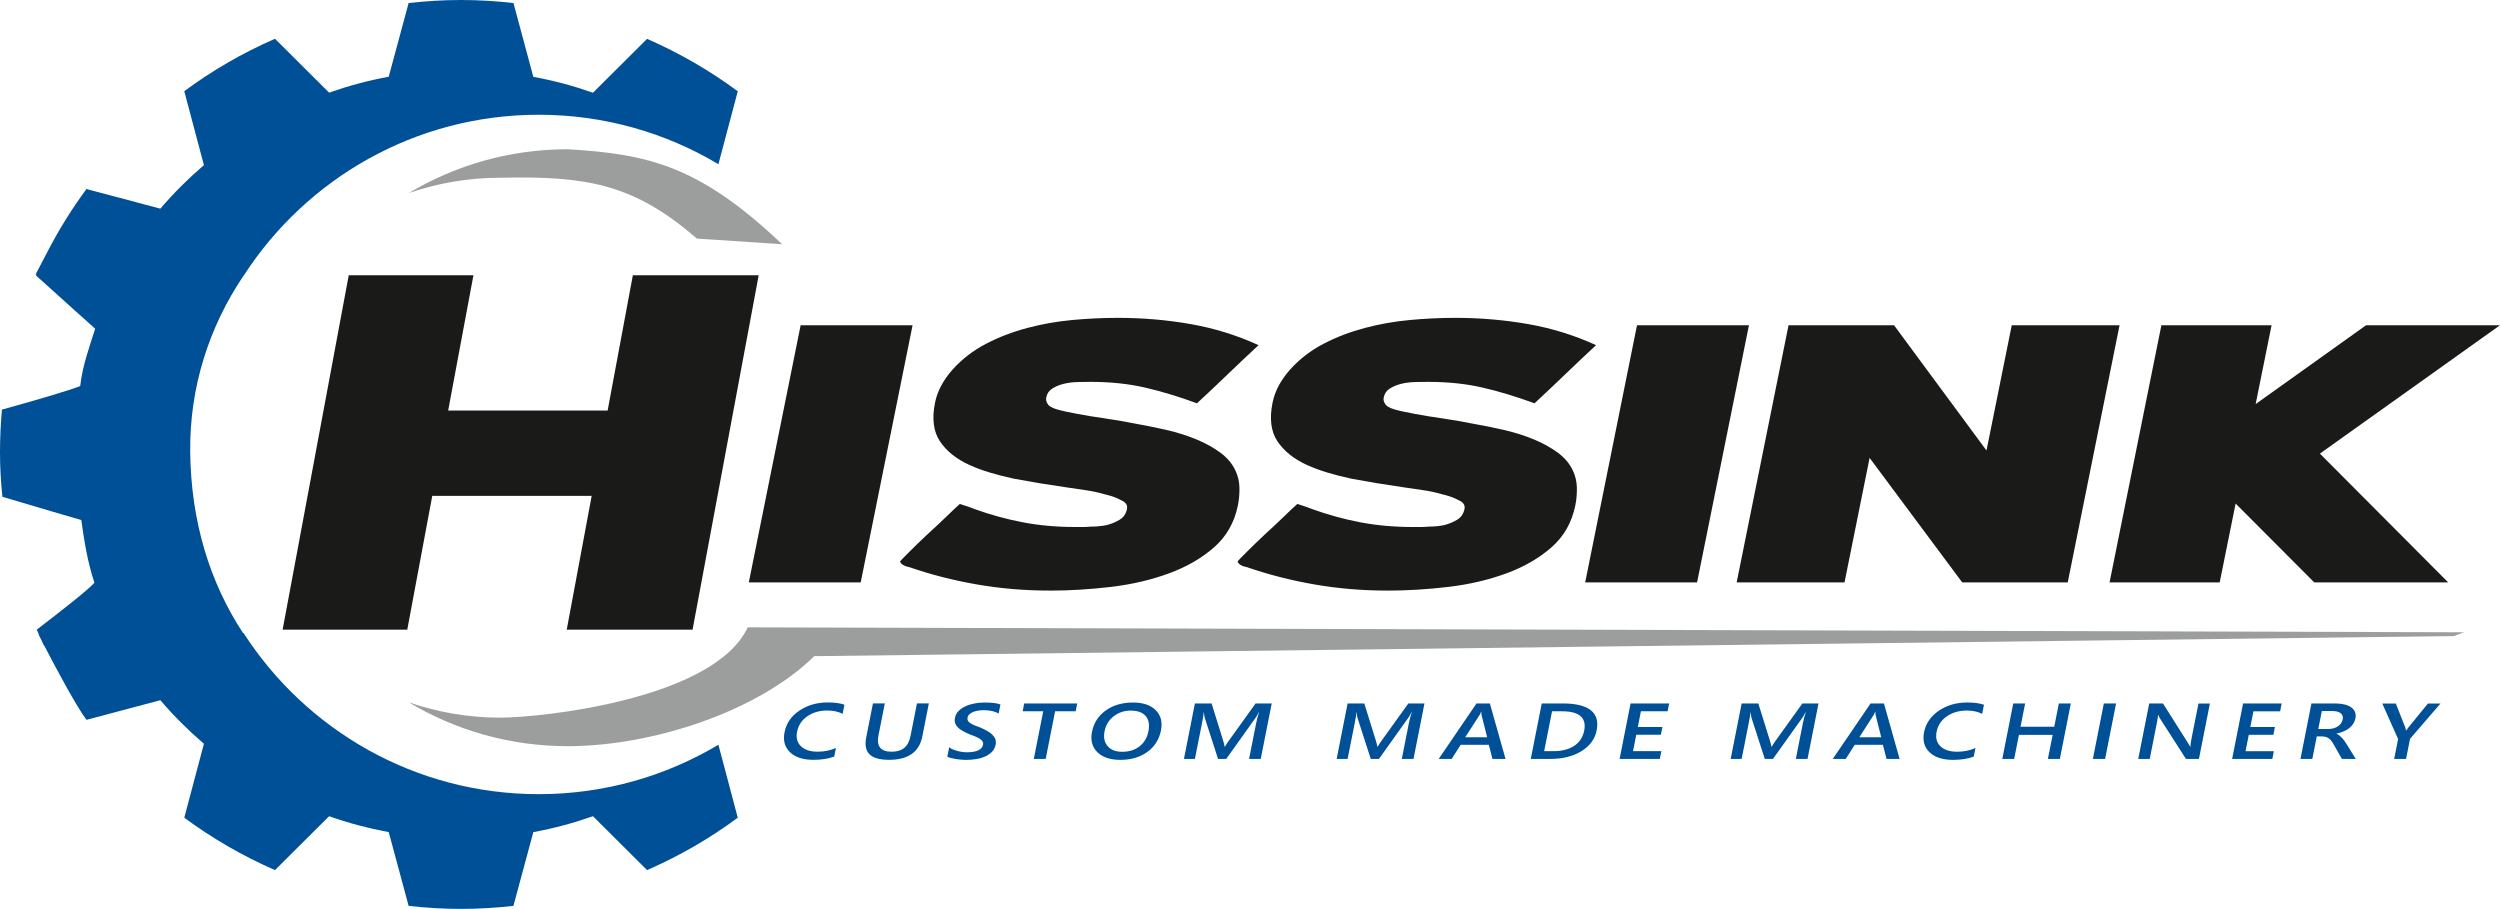 <?xml version="1.0" encoding="UTF-8"?><svg id="Hissink" xmlns="http://www.w3.org/2000/svg" viewBox="0 0 570.2 207.28"><defs><style>.cls-1{fill:#005098;}.cls-1,.cls-2,.cls-3{fill-rule:evenodd;}.cls-2{fill:#1a1a18;}.cls-3{fill:#9c9d9d;}</style></defs><polygon id="I" class="cls-2" points="170.79 132.83 182.61 74.18 208.14 74.18 196.31 132.83 170.79 132.83"/><path id="S" class="cls-2" d="M239.41,134.7c-5.73,0-11.3-.47-16.71-1.42-5.41-.95-10.5-2.26-15.28-3.92-.09,0-.21-.03-.38-.09-.16-.06-.37-.12-.62-.18-.41-.18-.7-.37-.88-.58-.18-.21-.26-.37-.23-.49,.01-.06,.63-.7,1.84-1.91,1.21-1.22,2.64-2.6,4.27-4.14,1.51-1.37,2.92-2.69,4.24-3.96,1.31-1.28,2.4-2.3,3.26-3.07,.91,.3,1.59,.52,2.05,.67,.45,.15,.88,.31,1.29,.49,3.62,1.31,7.29,2.31,11.03,3.03,3.74,.71,7.72,1.07,11.95,1.07h1.79c.57,0,1.17-.03,1.8-.09,1.32,0,2.54-.12,3.64-.36,1.12-.3,2.1-.71,2.96-1.25,.86-.53,1.39-1.34,1.61-2.4,.16-.77-.16-1.38-.95-1.82-.79-.44-1.64-.82-2.55-1.11-.58-.18-1.13-.33-1.63-.44-1.42-.42-2.87-.73-4.37-.94-1.5-.21-3.02-.43-4.56-.67-2.06-.3-4.07-.61-6.03-.93-1.96-.33-3.88-.67-5.75-1.02-1.94-.42-3.75-.88-5.41-1.38-1.66-.5-3.22-1.08-4.68-1.74-2.99-1.36-5.23-3.16-6.72-5.38-1.49-2.23-1.87-5.18-1.12-8.86,.53-2.61,1.87-5.13,4.04-7.57,2.15-2.37,4.68-4.32,7.59-5.83,2.91-1.51,6.03-2.71,9.39-3.6,3.35-.89,6.78-1.5,10.29-1.82,3.5-.33,6.98-.49,10.41-.49,5.64,0,11.17,.47,16.57,1.42,5.41,.95,10.57,2.55,15.49,4.81-2.49,2.31-4.83,4.52-7.02,6.63-2.19,2.11-4.53,4.32-7.02,6.63-4.19-1.54-8.15-2.74-11.9-3.6-3.75-.86-7.87-1.29-12.37-1.29-.88,0-1.88,.02-2.99,.04-1.11,.03-2.15,.16-3.12,.4-.97,.24-1.84,.59-2.6,1.07-.76,.47-1.23,1.16-1.4,2.05-.11,.53,.01,1.04,.36,1.51,.26,.47,.95,.87,2.07,1.2,1.13,.33,2.67,.67,4.62,1.02,1.87,.36,3.94,.7,6.21,1.02,2.27,.33,4.59,.73,6.97,1.2,2.38,.42,4.8,.91,7.24,1.47,2.44,.56,4.7,1.28,6.78,2.14,2.07,.86,3.9,1.87,5.47,3.03,1.57,1.16,2.73,2.54,3.46,4.14,.55,1.19,.85,2.46,.88,3.83,.03,1.36-.08,2.7-.34,4-.79,3.92-2.6,7.12-5.44,9.61-2.84,2.49-6.28,4.48-10.33,5.96-4.05,1.48-8.44,2.51-13.18,3.07-4.74,.56-9.41,.85-13.99,.85Z"/><path id="S-2" class="cls-2" d="M316.4,134.7c-5.73,0-11.3-.47-16.71-1.42-5.41-.95-10.5-2.26-15.28-3.92-.09,0-.21-.03-.38-.09-.16-.06-.37-.12-.63-.18-.4-.18-.7-.37-.88-.58-.18-.21-.26-.37-.23-.49,.01-.06,.63-.7,1.84-1.91,1.21-1.22,2.64-2.6,4.27-4.14,1.51-1.37,2.92-2.69,4.24-3.96,1.31-1.28,2.4-2.3,3.26-3.07,.91,.3,1.59,.52,2.05,.67,.45,.15,.88,.31,1.29,.49,3.62,1.31,7.29,2.31,11.03,3.03,3.74,.71,7.72,1.07,11.95,1.07h1.79c.57,0,1.17-.03,1.8-.09,1.32,0,2.54-.12,3.64-.36,1.12-.3,2.1-.71,2.96-1.25,.86-.53,1.39-1.34,1.61-2.4,.16-.77-.16-1.38-.95-1.82-.79-.44-1.64-.82-2.55-1.11-.58-.18-1.12-.33-1.63-.44-1.42-.42-2.87-.73-4.37-.94-1.5-.21-3.02-.43-4.56-.67-2.06-.3-4.07-.61-6.03-.93-1.96-.33-3.88-.67-5.75-1.02-1.94-.42-3.75-.88-5.41-1.38-1.66-.5-3.22-1.08-4.68-1.74-2.99-1.36-5.23-3.16-6.72-5.38-1.49-2.23-1.87-5.18-1.12-8.86,.53-2.61,1.87-5.13,4.04-7.57,2.15-2.37,4.68-4.32,7.59-5.83,2.91-1.51,6.04-2.71,9.39-3.6,3.35-.89,6.78-1.5,10.29-1.82,3.5-.33,6.98-.49,10.41-.49,5.64,0,11.17,.47,16.57,1.42,5.41,.95,10.57,2.55,15.49,4.81-2.49,2.31-4.83,4.52-7.02,6.63-2.19,2.11-4.53,4.32-7.02,6.63-4.19-1.54-8.15-2.74-11.9-3.6-3.75-.86-7.87-1.29-12.37-1.29-.88,0-1.88,.02-2.99,.04-1.11,.03-2.15,.16-3.12,.4-.97,.24-1.84,.59-2.6,1.07-.76,.47-1.23,1.16-1.41,2.05-.11,.53,.01,1.04,.36,1.51,.26,.47,.95,.87,2.07,1.2,1.12,.33,2.66,.67,4.62,1.02,1.87,.36,3.94,.7,6.21,1.02,2.27,.33,4.59,.73,6.96,1.2,2.38,.42,4.8,.91,7.24,1.47,2.44,.56,4.7,1.28,6.78,2.14,2.07,.86,3.9,1.87,5.47,3.03,1.57,1.16,2.73,2.54,3.46,4.14,.55,1.19,.85,2.46,.88,3.83,.03,1.36-.08,2.7-.34,4-.79,3.92-2.6,7.12-5.44,9.61-2.84,2.49-6.28,4.48-10.33,5.96-4.05,1.48-8.44,2.51-13.18,3.07-4.74,.56-9.41,.85-13.99,.85Z"/><polygon id="I-2" class="cls-2" points="361.55 132.83 373.37 74.18 398.9 74.18 387.07 132.83 361.55 132.83"/><polygon id="N" class="cls-2" points="447.54 132.83 426.42 104.44 420.7 132.83 396.1 132.83 407.93 74.18 431.99 74.18 453.08 102.75 458.84 74.18 483.43 74.18 471.61 132.83 447.54 132.83"/><polygon id="K" class="cls-2" points="527.83 132.83 509.9 114.85 506.27 132.83 481.15 132.83 492.97 74.18 518.1 74.18 514.47 92.16 539.65 74.18 570.2 74.18 529.12 103.46 558.38 132.83 527.83 132.83"/><path id="Lijnen" class="cls-3" d="M93.27,44.02c6.54-2.25,13.54-3.48,20.84-3.48h0c20.01-.46,30.57,1.54,44.85,13.88l19.43,1.29c-19.02-18.1-30.83-20.58-48.91-21.67h0c-13.24,0-25.62,3.65-36.22,9.98h0Zm77.28,99.05c-7.66,16.42-47.05,20.61-56.44,20.61h0c-7.3,0-14.31-1.24-20.85-3.48h0c10.59,6.34,22.98,9.99,36.22,9.99h0c19.35,0,43.49-7.95,56.25-20.55h1.51l372.39-4.56,2.37-.87-391.45-1.13Z"/><path id="Custom_Made_Machinery" class="cls-1" d="M190.26,172.56c-1.33,.5-2.91,.74-4.73,.74-2.37,0-4.15-.58-5.35-1.74-1.2-1.16-1.61-2.68-1.24-4.57,.4-2.02,1.53-3.66,3.38-4.91,1.85-1.25,4.01-1.87,6.46-1.87,1.58,0,2.85,.17,3.82,.52l-.41,2.08c-1-.51-2.16-.76-3.49-.76-1.77,0-3.29,.44-4.56,1.31-1.27,.88-2.05,2.05-2.34,3.51-.28,1.39,.02,2.51,.88,3.33,.86,.83,2.13,1.24,3.8,1.24,1.54,0,2.93-.28,4.18-.85l-.39,1.95h0Zm20.1-4.59c-.7,3.55-3.23,5.33-7.57,5.33s-5.9-1.71-5.22-5.13l1.53-7.74h2.71l-1.45,7.3c-.49,2.48,.51,3.72,3,3.72s3.84-1.2,4.31-3.59l1.47-7.43h2.71l-1.49,7.54h0Zm5.7,4.62l.43-2.16c.22,.18,.48,.33,.8,.48,.32,.14,.66,.26,1.03,.36,.37,.1,.74,.17,1.12,.23,.37,.05,.73,.08,1.05,.08,1.14,0,2.02-.15,2.63-.44,.61-.3,.98-.72,1.09-1.28,.06-.3,.02-.56-.13-.78-.14-.22-.36-.42-.66-.61-.3-.18-.66-.36-1.07-.53-.42-.17-.87-.34-1.35-.52-.51-.23-.98-.46-1.41-.7-.43-.23-.8-.49-1.09-.78-.3-.29-.51-.61-.64-.97-.13-.36-.15-.78-.05-1.26,.12-.59,.39-1.11,.83-1.55,.43-.44,.96-.8,1.58-1.08,.62-.29,1.31-.5,2.06-.64,.75-.14,1.5-.21,2.25-.21,1.71,0,2.93,.15,3.65,.45l-.41,2.08c-.82-.52-1.97-.78-3.42-.78-.4,0-.81,.03-1.22,.09-.41,.06-.78,.16-1.13,.29-.34,.14-.63,.31-.87,.52-.24,.21-.39,.47-.45,.76-.06,.28-.03,.53,.08,.74,.11,.2,.29,.39,.56,.56,.26,.17,.58,.34,.97,.5,.39,.16,.84,.34,1.36,.52,.52,.23,1.01,.47,1.47,.73,.45,.25,.84,.53,1.17,.84,.32,.31,.56,.65,.71,1.02,.15,.37,.18,.8,.09,1.27-.13,.64-.4,1.18-.82,1.63-.42,.44-.94,.8-1.56,1.08-.62,.28-1.31,.48-2.07,.6-.76,.12-1.55,.19-2.37,.19-.28,0-.61-.02-1-.05-.39-.03-.79-.08-1.2-.14-.4-.06-.79-.14-1.14-.23-.36-.09-.64-.19-.84-.3h0Zm29.28-10.36h-4.69l-2.15,10.86h-2.71l2.15-10.86h-4.69l.35-1.79h12.09l-.35,1.79h0Zm10.23,11.08c-2.35,0-4.12-.59-5.3-1.77-1.18-1.18-1.58-2.72-1.21-4.62,.4-2.04,1.45-3.66,3.13-4.87,1.68-1.21,3.76-1.82,6.23-1.82,2.29,0,4.02,.59,5.19,1.76,1.17,1.18,1.56,2.72,1.18,4.62-.41,2.07-1.45,3.7-3.12,4.9-1.68,1.2-3.71,1.8-6.11,1.8h0Zm2.35-11.24c-1.49,0-2.79,.43-3.91,1.3-1.11,.86-1.8,2-2.08,3.41-.28,1.41-.04,2.54,.7,3.4,.74,.86,1.85,1.29,3.32,1.29,1.56,0,2.88-.41,3.94-1.23,1.06-.82,1.75-1.96,2.04-3.43,.3-1.51,.09-2.68-.62-3.5-.71-.82-1.84-1.23-3.38-1.23h0Zm29.66,11.02h-2.69l1.62-8.19c.13-.67,.35-1.49,.65-2.46h-.05c-.28,.55-.5,.95-.68,1.19l-6.75,9.46h-1.87l-3.03-9.38c-.08-.28-.14-.7-.19-1.26h-.04c-.04,.51-.17,1.33-.4,2.48l-1.62,8.17h-2.5l2.5-12.65h3.81l2.62,8.42c.2,.65,.32,1.13,.35,1.45h.05c.42-.66,.74-1.16,.98-1.48l6.03-8.39h3.68l-2.5,12.65h0Zm34.83,0h-2.69l1.62-8.19c.13-.67,.35-1.49,.65-2.46h-.05c-.28,.55-.5,.95-.68,1.19l-6.75,9.46h-1.87l-3.03-9.38c-.08-.28-.15-.7-.19-1.26h-.04c-.04,.51-.17,1.33-.4,2.48l-1.62,8.17h-2.5l2.5-12.65h3.81l2.62,8.42c.2,.65,.32,1.13,.36,1.45h.05c.41-.66,.74-1.16,.98-1.48l6.03-8.39h3.68l-2.5,12.65h0Zm20.96,0h-2.97l-.83-3.22h-6.42l-2.05,3.22h-2.96l8.62-12.65h3.05l3.57,12.65h0Zm-4.18-4.93l-1.27-5.04c-.04-.17-.06-.43-.06-.8h-.05c-.13,.33-.26,.6-.38,.8l-3.25,5.04h5Zm9.95,4.93l2.5-12.65h4.71c6.02,0,8.63,2.05,7.81,6.16-.39,1.95-1.53,3.52-3.44,4.71-1.91,1.18-4.26,1.78-7.07,1.78h-4.52Zm4.85-10.86l-1.8,9.09h2.17c1.9,0,3.47-.41,4.69-1.22,1.22-.81,1.97-1.96,2.27-3.44,.58-2.95-1.1-4.43-5.06-4.43h-2.27Zm24.58,10.86h-9.17l2.5-12.65h8.8l-.35,1.79h-6.09l-.71,3.58h5.61l-.35,1.77h-5.61l-.74,3.74h6.46l-.35,1.77h0Zm33.71,0h-2.69l1.62-8.19c.13-.67,.35-1.49,.65-2.46h-.05c-.28,.55-.5,.95-.68,1.19l-6.75,9.46h-1.87l-3.03-9.38c-.08-.28-.15-.7-.19-1.26h-.04c-.04,.51-.17,1.33-.4,2.48l-1.62,8.17h-2.5l2.5-12.65h3.81l2.62,8.42c.2,.65,.32,1.13,.36,1.45h.05c.42-.66,.74-1.16,.98-1.48l6.03-8.39h3.68l-2.5,12.65h0Zm20.97,0h-2.97l-.83-3.22h-6.42l-2.05,3.22h-2.96l8.62-12.65h3.05l3.57,12.65h0Zm-4.18-4.93l-1.27-5.04c-.04-.17-.06-.43-.06-.8h-.05c-.13,.33-.26,.6-.38,.8l-3.24,5.04h5Zm21.09,4.41c-1.33,.5-2.91,.74-4.73,.74-2.37,0-4.15-.58-5.35-1.74-1.2-1.16-1.61-2.68-1.24-4.57,.4-2.02,1.53-3.66,3.38-4.91,1.85-1.25,4.01-1.87,6.46-1.87,1.58,0,2.85,.17,3.82,.52l-.41,2.08c-1-.51-2.16-.76-3.49-.76-1.77,0-3.29,.44-4.56,1.31-1.27,.88-2.05,2.05-2.34,3.51-.28,1.39,.02,2.51,.88,3.33,.86,.83,2.13,1.24,3.8,1.24,1.54,0,2.93-.28,4.18-.85l-.39,1.95h0Zm19.64,.53h-2.72l1.09-5.49h-7.69l-1.09,5.49h-2.71l2.5-12.65h2.71l-1.05,5.31h7.69l1.05-5.31h2.73l-2.5,12.65h0Zm10.33,0h-2.79l2.5-12.65h2.79l-2.5,12.65h0Zm21.4,0h-2.96l-5.96-9.3c-.15-.24-.27-.48-.34-.73h-.07c0,.27-.08,.85-.25,1.74l-1.64,8.29h-2.62l2.5-12.65h3.15l5.74,9.08c.24,.38,.4,.64,.46,.78h.05c-.01-.34,.06-.9,.22-1.7l1.61-8.15h2.61l-2.5,12.65h0Zm16.74,0h-9.17l2.5-12.65h8.8l-.35,1.79h-6.09l-.71,3.58h5.61l-.35,1.77h-5.61l-.74,3.74h6.46l-.35,1.77h0Zm19.05,0h-3.17l-1.94-3.39c-.17-.31-.35-.58-.53-.8-.18-.22-.37-.4-.58-.54-.2-.14-.43-.24-.7-.31-.26-.06-.56-.1-.9-.1h-1.09l-1.02,5.13h-2.7l2.5-12.65h5.37c.77,0,1.46,.07,2.08,.21,.62,.14,1.14,.36,1.56,.64,.42,.28,.72,.64,.91,1.07,.19,.43,.22,.92,.11,1.5-.09,.45-.26,.86-.5,1.23-.24,.37-.55,.7-.93,1-.37,.29-.8,.54-1.29,.74-.48,.21-1.02,.37-1.59,.48v.03c.26,.13,.49,.27,.68,.43,.19,.16,.36,.32,.53,.48,.17,.17,.32,.35,.48,.56,.15,.21,.32,.45,.5,.73l2.2,3.55h0Zm-7.75-10.95l-.82,4.12h2.25c.42,0,.81-.05,1.18-.15,.37-.1,.71-.24,1-.43,.3-.19,.54-.42,.74-.69,.2-.27,.33-.58,.4-.91,.12-.61-.03-1.08-.46-1.42-.43-.34-1.1-.51-2.03-.51h-2.28Zm27.06-1.7l-6.95,8.06-.91,4.59h-2.71l.9-4.54-3.61-8.1h3.09l2.14,5.43c.03,.06,.09,.31,.2,.73h.03c.11-.19,.28-.43,.52-.73l4.43-5.43h2.87Z"/><polygon id="H" class="cls-2" points="129.26 143.62 134.95 113.1 98.59 113.1 92.89 143.62 64.46 143.62 79.54 62.79 107.98 62.79 102.22 93.63 138.59 93.63 144.34 62.79 173.04 62.79 157.96 143.62 129.26 143.62"/><path id="Tandwiel" class="cls-1" d="M93.2,.69l-4.54,16.81c-4.67,.86-9.21,2.08-13.6,3.63h0l-12.34-12.29c-7.37,3.22-14.31,7.23-20.69,11.96h0l4.48,16.86c-3.56,3.05-6.89,6.37-9.94,9.93h0l-16.85-4.48c-3.37,4.56-6.37,9.4-8.98,14.48h0l-1.47,2.8h0s0,.02-.01,.03h0l-1.14,2.17h.21c-.03,.09-.07,.17-.11,.25h0c5.54,5,12.08,10.9,13.49,12.13h0c-1.35,4.27-2.84,8.23-3.42,13.07h0c-2.05,.89-10.53,3.36-17.84,5.38H.44c-.28,3.21-.44,6.48-.44,9.83H0c0,3.39,.2,6.74,.55,10.06H.55c7.27,2.16,16.14,4.79,17.99,5.3h0c.62,4.43,1.43,9.68,3,14.3h0c-1.38,1.58-7.69,6.52-13.16,10.7h0c.16,.37,.33,.73,.49,1.09h-.08s.25,.5,.67,1.32h0c.18,.4,.35,.81,.54,1.2h.08c2.31,4.45,7.13,13.57,9.64,16.96h0l16.85-4.48c3.05,3.57,6.38,6.89,9.94,9.94h0l-4.48,16.86c6.39,4.72,13.32,8.74,20.69,11.95h0l12.34-12.29c4.38,1.55,8.93,2.76,13.6,3.63h0l4.54,16.82c3.92,.44,7.91,.69,11.95,.69h0c4.04,0,8.03-.25,11.95-.69h0l4.54-16.82c4.67-.86,9.21-2.08,13.6-3.63h0l12.34,12.29c7.37-3.21,14.31-7.23,20.69-11.95l-4.42-16.64c-11.99,7.15-26,11.27-40.97,11.27h0c-28.24,0-53.05-14.63-67.31-36.71h-.02l.02-.03h-.13c-7.5-11.38-11.9-25.34-12.06-41.38h0c-.15-14.81,4.35-28.53,12.15-40.11h.04l-.02-.02h.02c14.26-22.08,39.07-36.71,67.31-36.71h0c14.97,0,28.98,4.12,40.97,11.28h0l4.42-16.63c-6.39-4.73-13.32-8.74-20.69-11.96h0l-12.34,12.29c-4.39-1.55-8.94-2.77-13.6-3.63h0L117.11,.69c-3.93-.44-7.91-.69-11.95-.69h0c-4.04,0-8.03,.25-11.95,.69h0Z"/></svg>